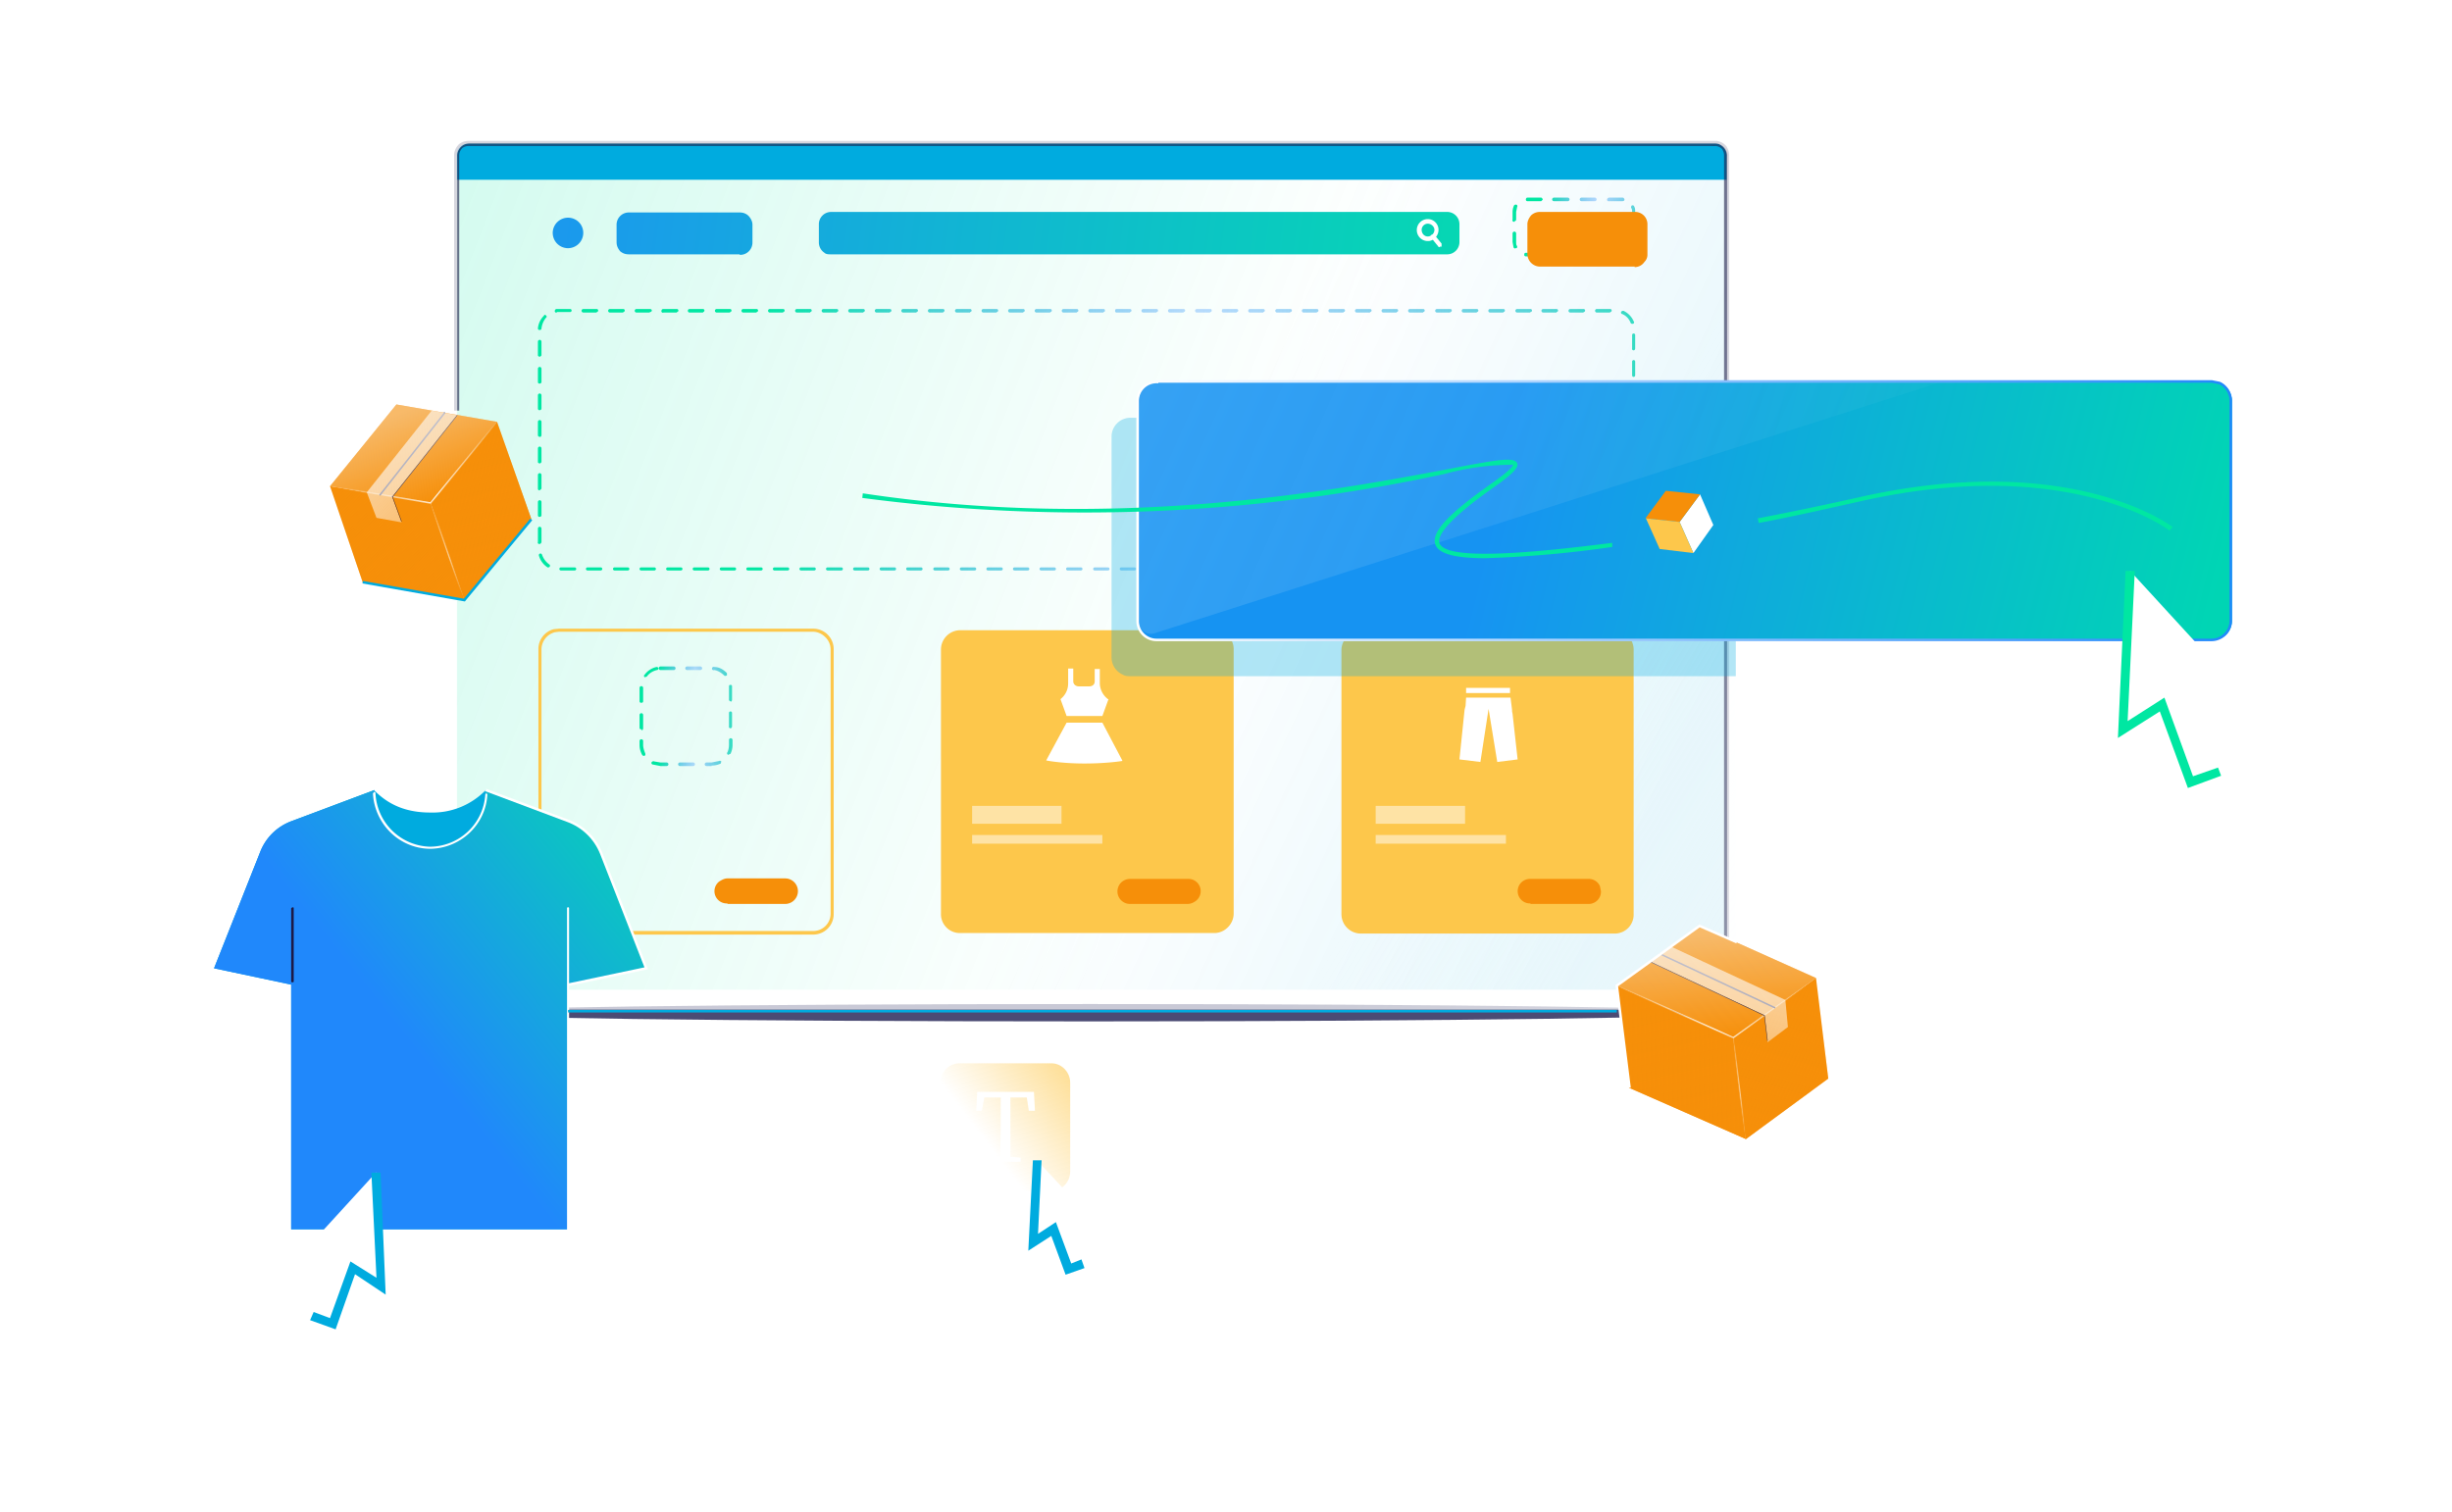 <?xml version="1.0" encoding="UTF-8"?> <svg xmlns="http://www.w3.org/2000/svg" xmlns:xlink="http://www.w3.org/1999/xlink" width="480" height="296" fill="none"><path fill="url(#a)" d="M338 195.3H89.4v-165a2.2 2.2 0 0 1 2.2-2.2h244a2.4 2.4 0 0 1 2.4 2.4v164.8Z" opacity=".1"></path><path fill="url(#b)" d="M91.6 28h244c1.3 0 2.4 1.2 2.4 2.5v164.8H89.4v-165c0-1.2 1-2.2 2.2-2.2Z" opacity=".2"></path><path fill="#00ABDF" d="M338 35.2H89.4v-4.8a2.3 2.3 0 0 1 1-2c.4-.2.9-.3 1.4-.3h243.9c.4 0 .8 0 1.1.3.7.4 1.2 1.2 1.2 2v4.8Z"></path><path stroke="#1C1A47" stroke-miterlimit="10" d="M89.4 80.4v-50c0-.7.3-1.3.8-1.8.4-.3.9-.5 1.5-.5h244a2.3 2.3 0 0 1 1.9.9c.2.4.4.8.4 1.4v159.4" opacity=".6" style="mix-blend-mode:multiply"></path><path fill="#1F1F51" d="M213.4 200c69.8 0 126.4-.8 126.4-1.7 0-1-56.6-1.7-126.4-1.7-69.8 0-126.4.7-126.4 1.7s56.6 1.7 126.4 1.7Z" opacity=".8" style="mix-blend-mode:multiply"></path><path fill="url(#c)" d="M43.6 115h154.3v154.4H43.6z" opacity=".4"></path><path fill="url(#d)" d="M87.6 25.7v172H336c2.1 0 3.8-1.7 3.8-3.7V29.5c0-2.1-1.7-3.8-3.8-3.8H87.6Z"></path><path fill="url(#e)" d="M316 111.7h-2.6a.3.3 0 1 1 0-.6h2.7l.8-.1a.3.3 0 0 1 .1.6l-1 .1Zm-5.2 0h-2.6a.3.3 0 0 1 0-.6h2.6a.3.3 0 0 1 0 .6Zm-5.2 0H303a.3.3 0 1 1 0-.6h2.6a.3.3 0 1 1 0 .6Zm-5.2 0h-2.6a.3.3 0 1 1 0-.6h2.6a.3.3 0 1 1 0 .6Zm-5.2 0h-2.6a.3.3 0 1 1 0-.6h2.6a.3.3 0 1 1 0 .6Zm-5.2 0h-2.7a.3.3 0 0 1-.3-.3c0-.2.2-.3.3-.3h2.7a.3.3 0 0 1 0 .6Zm-5.3 0h-2.6a.3.3 0 0 1 0-.6h2.6c.2 0 .4.1.4.3 0 .2-.2.3-.4.3Zm-5.2 0H277a.3.3 0 1 1 0-.6h2.6a.3.3 0 1 1 0 .6Zm-5.2 0h-2.6a.3.3 0 1 1 0-.6h2.6a.3.3 0 1 1 0 .6Zm-5.2 0h-2.6a.3.3 0 0 1-.4-.3c0-.2.2-.3.4-.3h2.6a.3.3 0 0 1 0 .6Zm-5.2 0h-2.7a.3.3 0 0 1 0-.6h2.7c.1 0 .3.1.3.3 0 .2-.2.3-.3.3Zm-5.3 0H256a.3.3 0 1 1 0-.6h2.6a.3.3 0 1 1 0 .6Zm-5.2 0h-2.6a.3.3 0 1 1 0-.6h2.6a.3.3 0 1 1 0 .6Zm-5.2 0h-2.6a.3.3 0 1 1 0-.6h2.6a.3.3 0 1 1 0 .6Zm-5.2 0h-2.6a.3.3 0 0 1 0-.6h2.6a.3.3 0 0 1 0 .6Zm-5.3 0h-2.6a.3.3 0 1 1 0-.6h2.6a.3.3 0 1 1 0 .6Zm-5.2 0H230a.3.3 0 1 1 0-.6h2.6a.3.3 0 1 1 0 .6Zm-5.2 0h-2.6a.3.3 0 1 1 0-.6h2.6a.3.3 0 1 1 0 .6Zm-5.2 0h-2.6a.3.3 0 0 1 0-.6h2.6a.3.3 0 0 1 0 .6Zm-5.2 0h-2.6a.3.3 0 1 1 0-.6h2.6a.3.3 0 1 1 0 .6Zm-5.3 0H209a.3.3 0 1 1 0-.6h2.6a.3.3 0 1 1 0 .6Zm-5.2 0h-2.6a.3.3 0 1 1 0-.6h2.6a.3.3 0 1 1 0 .6Zm-5.2 0h-2.6a.3.3 0 0 1 0-.6h2.6a.3.3 0 0 1 0 .6Zm-5.2 0h-2.6a.3.3 0 0 1 0-.6h2.6a.3.3 0 1 1 0 .6Zm-5.2 0h-2.6a.3.3 0 1 1 0-.6h2.6a.3.3 0 1 1 0 .6Zm-5.3 0H183a.3.3 0 1 1 0-.6h2.6a.3.3 0 1 1 0 .6Zm-5.2 0h-2.6a.3.3 0 0 1-.3-.3c0-.2.1-.3.3-.3h2.6a.3.3 0 0 1 0 .6Zm-5.2 0h-2.6a.3.3 0 0 1 0-.6h2.6c.2 0 .3.1.3.3 0 .2-.1.3-.3.3Zm-5.2 0h-2.6a.3.3 0 1 1 0-.6h2.6a.3.3 0 1 1 0 .6Zm-5.2 0H162a.3.3 0 1 1 0-.6h2.7a.3.3 0 1 1 0 .6Zm-5.3 0h-2.6a.3.3 0 1 1 0-.6h2.6a.3.3 0 0 1 0 .6Zm-5.2 0h-2.6a.3.3 0 0 1 0-.6h2.6a.3.3 0 0 1 0 .6Zm-5.2 0h-2.6a.3.3 0 1 1 0-.6h2.6a.3.3 0 1 1 0 .6Zm-5.2 0h-2.6a.3.3 0 1 1 0-.6h2.6a.3.3 0 1 1 0 .6Zm-5.2 0h-2.7a.3.3 0 1 1 0-.6h2.7a.3.3 0 1 1 0 .6Zm-5.3 0h-2.6a.3.3 0 0 1 0-.6h2.6a.3.3 0 0 1 0 .6Zm-5.2 0h-2.6a.3.3 0 1 1 0-.6h2.6a.3.3 0 1 1 0 .6Zm-5.2 0h-2.6a.3.3 0 1 1 0-.6h2.6a.3.3 0 1 1 0 .6Zm-5.2 0H115a.3.3 0 1 1 0-.6h2.6a.3.3 0 1 1 0 .6Zm-5.2 0h-2.7a.3.3 0 0 1 0-.6h2.7a.3.3 0 0 1 0 .6Zm-5.1-.6h-.2a4 4 0 0 1-1.7-2.3.3.3 0 0 1 .6-.2 4 4 0 0 0 1.4 1.9c.2.1.2.3.1.5l-.2.1Zm211.7-.9h-.2a.3.3 0 0 1 0-.5c.4-.6.6-1.3.6-2v-.3a.3.3 0 0 1 .6 0v.2a4 4 0 0 1-.8 2.5l-.2.1Zm-213.4-3.7a.3.3 0 0 1-.4-.4v-2.6a.3.3 0 1 1 .7 0v2.6c0 .2-.2.4-.3.4Zm214.1-1.4a.3.3 0 0 1-.3-.3v-2.6a.3.3 0 1 1 .6 0v2.6c0 .2-.1.3-.3.3Zm-214.1-3.9a.3.3 0 0 1-.4-.3v-2.6a.3.3 0 1 1 .7 0v2.6c0 .2-.2.3-.3.3Zm214.1-1.3a.3.3 0 0 1-.3-.3V97a.3.3 0 1 1 .6 0v2.6c0 .2-.1.3-.3.3ZM105.7 96a.3.3 0 0 1-.4-.3V93a.3.3 0 1 1 .7 0v2.6c0 .2-.2.3-.3.3Zm214.1-1.3a.3.3 0 0 1-.3-.3v-2.7a.3.3 0 1 1 .6 0v2.7c0 .1-.1.3-.3.3Zm-214.1-4a.3.3 0 0 1-.4-.2v-2.7a.3.3 0 1 1 .7 0v2.7l-.3.3Zm214.1-1.2a.3.3 0 0 1-.3-.4v-2.6a.3.3 0 1 1 .6 0v2.6c0 .2-.1.4-.3.4Zm-214.1-4a.3.3 0 0 1-.4-.3v-2.6a.3.3 0 1 1 .7 0v2.6c0 .2-.2.4-.3.4Zm214.1-1.3a.3.3 0 0 1-.3-.3v-2.6a.3.3 0 1 1 .6 0v2.6c0 .2-.1.3-.3.3Zm-214.1-3.9a.3.3 0 0 1-.4-.3v-2.6a.3.3 0 1 1 .7 0V80c0 .2-.2.3-.3.3ZM319.8 79a.3.3 0 0 1-.3-.3V76a.3.3 0 1 1 .6 0v2.6c0 .2-.1.3-.3.3Zm-214.1-3.9a.3.3 0 0 1-.4-.3v-2.6a.3.3 0 1 1 .7 0v2.6c0 .2-.2.3-.3.3Zm214.1-1.3a.3.3 0 0 1-.3-.3v-2.7a.3.3 0 1 1 .6 0v2.7c0 .1-.1.3-.3.3Zm-214.1-4a.3.3 0 0 1-.4-.2v-2.7a.3.3 0 1 1 .7 0v2.7l-.3.3Zm214.1-1.2a.3.3 0 0 1-.3-.4v-2.6a.3.3 0 1 1 .6 0v2.6c0 .2-.1.4-.3.4Zm-214.1-4a.3.3 0 0 1-.4-.3 4 4 0 0 1 1.2-2.5c0-.2.3-.2.4 0 .1 0 .2.3 0 .4a4 4 0 0 0-.9 2.1c0 .2-.1.3-.3.3Zm213.8-1.2c-.1 0-.2 0-.3-.2a3 3 0 0 0-1.6-1.7.3.3 0 0 1-.2-.5c.1-.1.3-.2.5-.1a4 4 0 0 1 1.9 2 .3.3 0 0 1-.3.5ZM109 61.2a.3.3 0 0 1-.4-.3c0-.2.2-.4.3-.4h2.7a.3.3 0 0 1 0 .6h-2.2a2 2 0 0 0-.4 0Zm206.2 0h-2.6a.3.3 0 1 1 0-.7h2.6a.3.3 0 1 1 0 .6Zm-5.2 0h-2.6a.3.3 0 1 1 0-.7h2.6a.3.3 0 0 1 0 .6Zm-5.3 0h-2.6a.3.3 0 0 1 0-.7h2.6a.3.3 0 0 1 0 .6Zm-5.2 0H297a.3.3 0 1 1 0-.7h2.6a.3.3 0 1 1 0 .6Zm-5.2 0h-2.6a.3.3 0 1 1 0-.7h2.6a.3.3 0 1 1 0 .6Zm-5.2 0h-2.6a.3.3 0 1 1 0-.7h2.6a.3.3 0 1 1 0 .6Zm-5.2 0h-2.6a.3.3 0 0 1 0-.7h2.6a.3.3 0 0 1 0 .6Zm-5.3 0H276a.3.3 0 1 1 0-.7h2.6a.3.3 0 1 1 0 .6Zm-5.2 0h-2.6a.3.3 0 1 1 0-.7h2.6a.3.3 0 1 1 0 .6Zm-5.2 0h-2.6a.3.3 0 1 1 0-.7h2.6a.3.3 0 1 1 0 .6Zm-5.2 0h-2.6a.3.3 0 0 1 0-.7h2.6a.3.3 0 0 1 0 .6Zm-5.2 0h-2.6a.3.3 0 1 1 0-.7h2.6a.3.3 0 1 1 0 .6Zm-5.3 0H250a.3.3 0 1 1 0-.7h2.6a.3.3 0 1 1 0 .6Zm-5.2 0h-2.6a.3.3 0 1 1 0-.7h2.6a.3.3 0 1 1 0 .6Zm-5.2 0h-2.6a.3.3 0 0 1-.3-.4c0-.2.1-.3.3-.3h2.6a.3.3 0 0 1 0 .6Zm-5.2 0h-2.6a.3.3 0 0 1 0-.7h2.6c.2 0 .3.1.3.3 0 .2-.1.3-.3.3Zm-5.2 0H229a.3.3 0 1 1 0-.7h2.7a.3.3 0 1 1 0 .6Zm-5.3 0h-2.6a.3.3 0 1 1 0-.7h2.6a.3.3 0 1 1 0 .6Zm-5.2 0h-2.6a.3.3 0 0 1-.3-.4c0-.2.1-.3.3-.3h2.6a.3.3 0 0 1 0 .6Zm-5.2 0h-2.6a.3.3 0 0 1 0-.7h2.6c.2 0 .3.1.3.3 0 .2-.1.3-.3.3Zm-5.2 0h-2.6a.3.3 0 1 1 0-.7h2.6a.3.3 0 1 1 0 .6Zm-5.2 0h-2.7a.3.3 0 1 1 0-.7h2.7a.3.3 0 1 1 0 .6Zm-5.3 0h-2.6a.3.3 0 1 1 0-.7h2.6a.3.3 0 0 1 0 .6Zm-5.2 0h-2.6a.3.3 0 0 1 0-.7h2.6a.3.3 0 0 1 0 .6Zm-5.2 0h-2.6a.3.3 0 1 1 0-.7h2.6a.3.3 0 1 1 0 .6Zm-5.2 0H182a.3.3 0 1 1 0-.7h2.6a.3.3 0 1 1 0 .6Zm-5.3 0h-2.6a.3.3 0 1 1 0-.7h2.6a.3.3 0 1 1 0 .6Zm-5.2 0h-2.6a.3.3 0 0 1 0-.7h2.6a.3.3 0 0 1 0 .6Zm-5.2 0h-2.6a.3.3 0 1 1 0-.7h2.6a.3.3 0 1 1 0 .6Zm-5.2 0h-2.6a.3.3 0 1 1 0-.7h2.6a.3.3 0 1 1 0 .6Zm-5.2 0H156a.3.3 0 1 1 0-.7h2.6a.3.3 0 1 1 0 .6Zm-5.3 0h-2.6a.3.3 0 0 1 0-.7h2.6a.3.3 0 0 1 0 .6Zm-5.2 0h-2.6a.3.3 0 0 1 0-.7h2.6a.3.3 0 1 1 0 .6Zm-5.2 0h-2.6a.3.3 0 1 1 0-.7h2.6a.3.3 0 1 1 0 .6Zm-5.2 0H135a.3.3 0 1 1 0-.7h2.6a.3.3 0 1 1 0 .6Zm-5.2 0h-2.6a.3.3 0 0 1-.4-.4c0-.2.2-.3.4-.3h2.6a.3.3 0 0 1 0 .6Zm-5.3 0h-2.6a.3.3 0 0 1 0-.7h2.6c.2 0 .4.1.4.3 0 .2-.2.3-.4.3Zm-5.2 0h-2.6a.3.3 0 1 1 0-.7h2.6a.3.3 0 1 1 0 .6Zm-5.2 0h-2.6a.3.3 0 1 1 0-.7h2.6a.3.3 0 1 1 0 .6Z"></path><path fill="#fff" d="M87.6 29.5v168.2H336c2.1 0 3.8-1.7 3.8-3.7V29.5a3.7 3.7 0 0 0-3.8-3.8H91.4a3.7 3.7 0 0 0-3.8 3.8Zm248 165.8H89.5V30.4a2.4 2.4 0 0 1 2.4-2.3h243.9a2.4 2.4 0 0 1 2.3 2.3V193c0 1.3-1 2.3-2.3 2.3Z" opacity=".7"></path><path fill="url(#f)" d="M314.7 50.2a.3.3 0 1 1 0-.7h2.7c.2 0 .3.1.3.3 0 .2-.1.4-.3.4v-.4.4h-2.7Zm-2.7 0h-2.6a.3.3 0 0 1 0-.7h2.6a.3.3 0 0 1 0 .7Zm-5.3 0H304a.3.3 0 0 1 0-.7h2.7a.3.3 0 0 1 0 .7Zm-5.3 0h-2.7a.3.3 0 0 1-.3-.4c0-.2.1-.3.3-.3h2.7a.3.3 0 1 1 0 .7Zm18.2-1.4h-.2a.3.3 0 0 1-.1-.5l.2-.9v-1.6a.3.3 0 1 1 .6 0v1.6c0 .4 0 .8-.2 1.2l-.3.2Zm-23-.1-.3-.2-.2-1.1v-1.7a.3.3 0 1 1 .7 0v1.7c0 .3 0 .6.2.8 0 .2 0 .4-.2.4h-.2Zm23.2-5.2a.3.3 0 0 1-.3-.3v-1.7c0-.3 0-.6-.2-.8 0-.2 0-.4.2-.5.2 0 .3 0 .4.2.2.4.2.7.2 1v1.8c0 .2-.1.3-.3.3Zm-23.3-.1a.3.3 0 0 1-.4-.4v-1.5c0-.4.1-.9.3-1.3.1-.1.3-.2.5-.1.1 0 .2.3.1.4l-.2 1V43c0 .2-.2.3-.3.3Zm21-4H315a.3.3 0 0 1-.4-.3c0-.2.2-.4.4-.4h2.7c.1 0 .3.2.3.4s-.2.3-.4.3Zm-5.3 0h-2.6a.3.3 0 1 1 0-.7h2.6a.3.3 0 0 1 0 .7Zm-5.3 0h-2.7a.3.3 0 0 1 0-.7h2.7a.3.3 0 0 1 0 .7Zm-5.4 0H299a.3.3 0 0 1-.3-.3c0-.2.1-.4.3-.4h2.7c.1 0 .3.2.3.4l-.3.3Z"></path><path fill="#F68F09" d="M320 52.2h-18.6a2.5 2.5 0 0 1-2.4-2.4v-5.9c0-.6.3-1.2.7-1.7.4-.4 1-.7 1.7-.7H320a2.4 2.4 0 0 1 2.5 2.4v6c0 .5-.2 1-.6 1.4-.4.6-1.1 1-1.9 1Z"></path><path fill="#FDC74B" d="M316.1 182.8h-49.7a3.8 3.8 0 0 1-3.8-3.8v-51.7c0-2 1.7-3.8 3.8-3.8H316a3.7 3.7 0 0 1 3.8 3.8V179a3.7 3.7 0 0 1-3.8 3.8Z"></path><path fill="#fff" d="M295.7 134.7H287v1h8.6v-1Zm1.4 14-4 .5-1.7-10.4-1.6 10.4-4.1-.5 1-9.7.2-.8.1-1.6h8.7l.3 2.4v.3l.1.5 1 9Z" style="mix-blend-mode:overlay"></path><path fill="#fff" d="M286.8 157.8h-17.5v3.5h17.5v-3.5Zm8 5.7h-25.5v1.7h25.5v-1.7Z" opacity=".5"></path><path fill="#F68F09" d="M299.6 177h11.3a2.4 2.4 0 0 0 2.5-2.5l-.2-1a2.4 2.4 0 0 0-2.3-1.4h-11.3a2.4 2.4 0 0 0-2.5 2.4 2.4 2.4 0 0 0 2.5 2.4Z"></path><path fill="#FDC74B" d="M237.6 182.7H188a3.7 3.7 0 0 1-3.8-3.8v-51.7a3.8 3.8 0 0 1 3.8-3.8h49.7a3.7 3.7 0 0 1 3.8 3.8v51.7c0 2-1.7 3.8-3.8 3.8Z"></path><path fill="#fff" d="M207.8 157.8h-17.5v3.5h17.5v-3.5Zm8 5.7h-25.5v1.7h25.5v-1.7Z" opacity=".5"></path><path fill="#F68F09" d="M221.2 177h11.3c.5 0 1-.2 1.3-.4a2.4 2.4 0 0 0-1.3-4.5h-11.3a2.4 2.4 0 1 0 0 4.9Z"></path><path fill="#fff" d="M219.7 149s-2.9.5-7.4.5c-4.6 0-7.5-.6-7.5-.6l4-7.4h7l3.9 7.4Zm-2.7-12.1-1.2 3.3h-7l-1.2-3.3c1-.8 1.5-1.9 1.5-3.1v-2.9h1v2.5c0 .6.5 1 1.1 1h2c.7 0 1.1-.4 1.1-1V131h1v2.9a4 4 0 0 0 1.6 3Z" style="mix-blend-mode:overlay"></path><path fill="#FDC74B" d="M159.2 183h-49.8a4 4 0 0 1-4-4v-51.8a4 4 0 0 1 3-4l1-.1h49.8a4 4 0 0 1 4 4V179a4 4 0 0 1-4 4Zm-49.8-59.3-.8.1a3.5 3.5 0 0 0-2.6 3.4v51.7a3.4 3.4 0 0 0 3.4 3.4h49.8a3.4 3.4 0 0 0 3.4-3.4v-51.7a3.4 3.4 0 0 0-1.1-2.5c-.6-.6-1.5-1-2.3-1h-49.8Z"></path><path fill="#F68F09" d="M142.4 177h11.3a2.4 2.4 0 0 0 0-5h-11.3c-.6 0-1.1.3-1.6.6a2.4 2.4 0 0 0 1.6 4.3Z"></path><path fill="url(#g)" d="M139.3 150h-1a.3.3 0 1 1 0-.7h1l1.5-.3c.1-.1.3 0 .4.1l-.1.4a4 4 0 0 1-1.8.4Zm-3.6 0h-2.6a.3.3 0 1 1 0-.7h2.6a.3.3 0 1 1 0 .7Zm-5.2 0h-1.2l-1.5-.3a.3.3 0 0 1-.2-.5c.1-.1.3-.2.5-.1l1.2.2h1.2a.3.3 0 1 1 0 .7Zm-4.5-2s-.2 0-.3-.2a4 4 0 0 1-.5-2v-.7a.3.3 0 1 1 .7 0v.8c0 .5.2 1.1.4 1.6.1.2 0 .4-.1.5h-.2Zm16.7-.2h-.1a.3.3 0 0 1-.2-.5c.2-.4.3-1 .3-1.4v-1a.3.3 0 0 1 .7 0v1a4 4 0 0 1-.4 1.7l-.3.1Zm-17.1-5a.3.3 0 0 1-.4-.3V140a.3.3 0 0 1 .7 0v2.6c0 .2-.1.4-.3.4Zm17.4-.2a.3.3 0 0 1-.3-.4v-2.6a.3.3 0 1 1 .6 0v2.6c0 .2-.1.4-.3.4Zm-17.4-5a.3.3 0 0 1-.4-.3v-2.6a.3.3 0 1 1 .7 0v2.6c0 .2-.1.3-.3.3Zm17.4-.3a.3.3 0 0 1-.3-.3v-2.6c0-.2.1-.3.3-.3.2 0 .3.1.3.3v2.6c0 .2-.1.4-.3.4Zm-16.6-4.7h-.2a.3.3 0 0 1 0-.5 4 4 0 0 1 2.3-1.5c.2 0 .3 0 .4.3 0 .1-.1.3-.3.3-.8.2-1.5.6-2 1.3h-.2Zm15.6-.2-.2-.1c-.6-.6-1.3-1-2-1.1a.3.3 0 0 1-.4-.4c0-.1.2-.3.4-.2 1 0 1.8.5 2.5 1.2v.5h-.3Zm-4.9-1.2h-2.6a.3.3 0 1 1 0-.7h2.6a.3.3 0 1 1 0 .7Zm-5.2 0h-2.6a.3.3 0 1 1 0-.7h2.6a.3.3 0 1 1 0 .7Z"></path><path fill="#00ABDF" d="M221.3 81.8h118.5v50.6H221.3c-.5 0-1 0-1.5-.3a3.7 3.7 0 0 1-2.2-3.4V85.6a3.7 3.7 0 0 1 3.7-3.8Z" opacity=".3"></path><g fill="#F68F09"><path d="m90.9 117.4-6.6-18.9-19.7-3.3L71 114l19.8 3.5Z"></path><path d="m97.3 82.6-13 16-19.7-3.4 13-16 19.7 3.4Z"></path><path d="m97.3 82.6 6.7 19-13.1 15.8-6.6-18.9 13-15.9Z"></path></g><path stroke="url(#h)" stroke-miterlimit="10" stroke-width=".3" d="m66.4 95.5 17.9 3 13-15.9"></path><path stroke="url(#i)" stroke-miterlimit="10" stroke-width=".3" d="m84.3 98.5 6.3 18.2"></path><path stroke="#1C1A47" stroke-linecap="round" stroke-miterlimit="10" stroke-width=".3" d="m87 80.9-12.6 16"></path><path fill="#fff" d="m78.6 102.3-1.8-5 12.7-16-5-.9-12.7 16 1.9 5 5 .9Z" opacity=".6"></path><path stroke="#1C1A47" stroke-miterlimit="10" stroke-width=".1" d="M89.5 81.3 76.9 97.2h-.1l1.8 4.9"></path><path fill="url(#j)" d="m97.3 82.6-13 16-19.7-3.4 13-16 19.7 3.4Z" opacity=".4"></path><path fill="url(#k)" d="m90.9 117.4-6.6-18.9-19.7-3.3L71 114l19.8 3.5Z" style="mix-blend-mode:multiply"></path><path fill="url(#l)" d="m97.3 82.6 6.7 19-13.1 15.8-6.6-18.9 13-15.9Z" style="mix-blend-mode:multiply"></path><path stroke="#00ABDF" stroke-miterlimit="10" stroke-width=".5" d="m104 101.7-13.1 15.8L71 114"></path><path stroke="#fff" stroke-miterlimit="10" stroke-width="2" d="M332.6 194.8H92.5"></path><path fill="#fff" d="M184.1 211.9v17.5c0 2.1 1.7 3.8 3.8 3.8h17.9c2 0 3.7-1.7 3.7-3.8V212c0-2-1.6-3.8-3.7-3.8h-18c-2 0-3.7 1.7-3.7 3.8Zm17.3 5.6-.4-2.6h-3.2v11.6l2 .2v.8h-6v-.8l2-.2.1-5.3v-6.3h-3.2l-.5 2.6h-1.1l.2-3.7h11.1l.2 3.7h-1.2Z"></path><path fill="url(#m)" d="M184.1 211.9v17.5c0 2.1 1.7 3.8 3.8 3.8h17.9c2 0 3.7-1.7 3.7-3.8V212c0-2-1.6-3.8-3.7-3.8h-18c-2 0-3.7 1.7-3.7 3.8Zm17.3 5.6-.4-2.6h-3.2v11.6l2 .2v.8h-6v-.8l2-.2.1-5.3v-6.3h-3.2l-.5 2.6h-1.1l.2-3.7h11.1l.2 3.7h-1.2Z" style="mix-blend-mode:multiply"></path><path fill="url(#n)" d="M283.2 49.8H162.7c-.5 0-1 0-1.3-.3a2.4 2.4 0 0 1-1.1-2v-3.6a2.4 2.4 0 0 1 2.4-2.4h120.5a2.4 2.4 0 0 1 2.5 2.4v3.5a2.4 2.4 0 0 1-2.5 2.4Z"></path><path fill="url(#o)" d="M144.8 49.8h-21.7c-.7 0-1.2-.2-1.7-.6-.4-.5-.7-1-.7-1.8V44a2.4 2.4 0 0 1 2.4-2.4h21.7c.9 0 1.6.4 2 1 .3.4.5.9.5 1.4v3.5a2.4 2.4 0 0 1-2.5 2.4Z"></path><path fill="url(#p)" d="M108.2 45.6a3 3 0 0 0 3 3 3 3 0 0 0 2.3-4.9 3 3 0 0 0-5.3 2Z"></path><g fill="#fff"><path d="M279.5 47.2a2.1 2.1 0 0 1 0-4.3c1.2 0 2.1 1 2.1 2.1 0 1.2-1 2.2-2 2.2Zm0-3.4c-.7 0-1.2.6-1.2 1.2 0 .7.5 1.3 1.2 1.3s1.3-.6 1.3-1.3c0-.6-.6-1.2-1.3-1.2Z"></path><path d="M281.9 48.4c-.2 0-.3 0-.4-.2l-1.3-1.6a.4.4 0 0 1 0-.6c.3-.1.5 0 .7.1l1.3 1.6v.6h-.4Z"></path></g><g fill="#00ABDF"><path d="M84.2 159.1c-5.5 0-8.7-2.1-10.9-4.3a10.9 10.9 0 1 0 21.7 0 14.5 14.5 0 0 1-10.8 4.3Z"></path><path d="M111.3 240.7v-47.9l15.2-3.2-9-22.7a10.9 10.9 0 0 0-6.4-6.2l-16-6a10.9 10.9 0 1 1-21.8 0l-16 6c-3 1.1-5.3 3.3-6.4 6.2l-9 22.7 15.1 3.2v47.9h54.3Z"></path></g><path fill="url(#q)" d="M111.3 240.7v-47.9l15.2-3.2-9-22.7a10.9 10.9 0 0 0-6.4-6.2l-16-6a10.9 10.9 0 1 1-21.8 0l-16 6c-3 1-5.3 3.3-6.4 6.2l-9 22.7 15.1 3.2v47.9h54.3Z"></path><path fill="#fff" d="M73 155.3c.3 6 5.1 10.8 11.1 10.9 6 0 11-4.7 11.3-10.6 0-.3-.4-.3-.4 0a10.9 10.9 0 0 1-10.9 10.2 11 11 0 0 1-10.6-10.5c0-.3-.4-.3-.4 0Z"></path><path fill="#1C1A47" d="M57 177.8v14.4c0 .2.5.2.5 0v-14.4c0-.2-.4-.2-.4 0Z"></path><path fill="#fff" d="M111 177.8v62.9c0 .3.4.3.4 0v-62.9c0-.2-.4-.2-.4 0Z"></path><path stroke="#fff" stroke-miterlimit="10" stroke-width=".5" d="m111.3 192.8 15.2-3.2-8.8-22.5c-1.2-3-3.6-5.3-6.6-6.4l-16-6"></path><path fill="#fff" fill-rule="evenodd" d="m73.6 229.6-15 16.4 6.5.8-4 11 4 1.4 4-11 5.6 3.6-1-22.2Z" clip-rule="evenodd"></path><path fill="#00ABDF" d="m65.7 260.3-5-1.8.7-1.6 3.2 1.2 4-11.1 5.1 3.2-1-20.6h1.8l1 23.9-6-4-3.8 10.8Z"></path><g fill="#F68F09"><path d="m341.7 223-2.4-19.8 16.2-11.7 2.4 19.7-16.2 11.9Z"></path><path d="m316.5 193 22.8 10.2 16.2-11.7-22.8-10.2-16.2 11.7Z"></path><path d="m316.5 193 2.4 20 22.8 10-2.4-19.8-22.8-10.2Z"></path></g><path stroke="url(#r)" stroke-miterlimit="10" stroke-width=".3" d="m354 192.6-14.7 10.6-22.8-10.2"></path><path stroke="url(#s)" stroke-miterlimit="10" stroke-width=".3" d="m339.3 203.2 2.3 19.1"></path><path stroke="#1C1A47" stroke-linecap="round" stroke-miterlimit="10" stroke-width=".3" d="m325 186.8 22.4 10.5"></path><path fill="#fff" d="m346 204-.6-5.2-22.4-10.5 4-3 22.5 10.5.5 5.3-4 3Z" opacity=".6"></path><path stroke="#1C1A47" stroke-miterlimit="10" stroke-width=".1" d="m323 188.3 22.3 10.5h.1l.6 5"></path><path fill="url(#t)" d="m316.5 193 22.8 10.2 16.2-11.7-22.8-10.2-16.2 11.7Z" opacity=".4"></path><path fill="url(#u)" d="m341.7 223-2.4-19.8 16.2-11.7 2.4 19.7-16.2 11.9Z" style="mix-blend-mode:multiply"></path><path fill="url(#v)" d="m316.5 193 2.4 20 22.8 10-2.4-19.8-22.8-10.2Z" style="mix-blend-mode:multiply"></path><path stroke="#fff" stroke-miterlimit="10" stroke-width=".5" d="m319 213-2.5-20 16.2-11.7 7.3 3.2"></path><path fill="#00ABDF" d="M433.2 74.7H226.6c-2 0-3.7 1.7-3.7 3.8v43c0 2.2 1.7 3.8 3.7 3.8h206.6c2 0 3.7-1.6 3.7-3.7V78.5c0-2-1.6-3.8-3.7-3.8Z"></path><path fill="url(#w)" d="M433.2 74.7H226.6c-2 0-3.7 1.7-3.7 3.8v43c0 2.2 1.7 3.8 3.7 3.8h206.6c2 0 3.7-1.6 3.7-3.7V78.5c0-2-1.6-3.8-3.7-3.8Z" opacity=".7" style="mix-blend-mode:multiply"></path><path fill="url(#x)" d="M380.3 74.7 226 124c-1.5.5-3.1-.7-3.1-2.3V78.5c0-2 1.7-3.8 3.7-3.8h153.7Z" opacity=".2"></path><path stroke="url(#y)" stroke-miterlimit="10" stroke-width=".5" d="M226.5 74.7H433l1.5.3c1.3.6 2.2 2 2.2 3.5v43a3.8 3.8 0 0 1-3.7 3.8H226.5a3.7 3.7 0 0 1-3.8-3.7V78.5a3.7 3.7 0 0 1 3.8-3.7Z"></path><path fill="#00E7A2" d="M424.7 103.9c-.2-.2-19.7-15-60.7-5.7-6.7 1.5-13.3 3-19.7 4.2l-.2-.9a692 692 0 0 0 19.7-4.1c41.5-9.4 61.3 5.6 61.5 5.8l-.6.7Zm-134 5.4c-6 0-9-.9-9.7-2.6-.9-2.4 2.3-5.9 10.8-11.9 4-2.8 4.4-3.6 4.4-3.8a51 51 0 0 0-13.4 1.8 333 333 0 0 1-114 4.7l.1-.9c49.6 7.5 93-.7 113.8-4.6 10.4-2 13.7-2.6 14.3-1.3.3.7-.4 1.8-4.7 4.8-2.8 2-11.5 8.2-10.5 10.9 1.4 3.5 18.8 1.8 33.8-.1v.8a218 218 0 0 1-24.9 2.2Z"></path><path fill="#fff" d="m331.5 108.3-2.7-6.1 4-5.4 2.6 6-3.9 5.5Z"></path><path fill="#F68F09" d="m322.2 101.5 6.6.7 4-5.4-6.7-.7-4 5.4Z"></path><path fill="#FDC74B" d="m322.2 101.5 2.7 6 6.6.8-2.7-6.1-6.6-.7Z"></path><path stroke="#00ABDF" stroke-miterlimit="10" stroke-width=".5" d="M111.2 198h205.3"></path><path stroke="#fff" stroke-miterlimit="10" stroke-width=".3" d="M316.5 195.6H111.2"></path><path fill="#fff" fill-rule="evenodd" d="m203 227.2 11 11.8-4.7.6 2.8 7.9-2.9 1-2.8-7.8-4 2.5.7-16Z" clip-rule="evenodd"></path><path fill="#00ABDF" d="m208.6 249.6-2.8-7.6-4.5 2.9.9-17.7h1.7l-.7 14.4 3.5-2.3 3 8.1 2-.8.6 1.7-3.7 1.3Z"></path><path fill="#fff" fill-rule="evenodd" d="m417 111.8 21 22.9-9 1.1 5.5 15.3-5.7 2-5.5-15.2-7.7 5 1.4-31Z" clip-rule="evenodd"></path><path fill="#00E7A2" d="m428.3 154.3-5.5-15-8.2 5.2 1.5-32.7h1.8l-1.4 29.4 7.2-4.6 5.6 15.4 4.9-1.7.6 1.6-6.5 2.4Z"></path><defs><linearGradient id="a" x1="225.8" x2="320.5" y1="117.8" y2="161.7" gradientUnits="userSpaceOnUse"><stop stop-color="#00ABDF" stop-opacity="0"></stop><stop offset="1" stop-color="#00ABDF"></stop></linearGradient><linearGradient id="b" x1="46.6" x2="245" y1="47" y2="124.2" gradientUnits="userSpaceOnUse"><stop stop-color="#00E7A2"></stop><stop offset="1" stop-color="#00E7A2" stop-opacity="0"></stop></linearGradient><linearGradient id="d" x1="546.1" x2="165.1" y1="317.1" y2="83" gradientUnits="userSpaceOnUse"><stop stop-color="#fff"></stop><stop offset=".1" stop-color="#fff"></stop><stop offset=".7" stop-color="#F3F8FB" stop-opacity="0"></stop></linearGradient><linearGradient id="e" x1="105.3" x2="320.1" y1="86.1" y2="86.1" gradientUnits="userSpaceOnUse"><stop offset=".2" stop-color="#00E7A2"></stop><stop offset=".6" stop-color="#2088FB" stop-opacity=".3"></stop><stop offset="1" stop-color="#07D4B4" stop-opacity=".8"></stop></linearGradient><linearGradient id="f" x1="296.4" x2="319.9" y1="40.3" y2="48.6" gradientUnits="userSpaceOnUse"><stop offset=".2" stop-color="#00E7A2"></stop><stop offset=".6" stop-color="#2088FB" stop-opacity=".3"></stop><stop offset="1" stop-color="#07D4B4" stop-opacity=".8"></stop></linearGradient><linearGradient id="g" x1="125.2" x2="143.3" y1="140.2" y2="140.2" gradientUnits="userSpaceOnUse"><stop offset=".2" stop-color="#00E7A2"></stop><stop offset=".6" stop-color="#2088FB" stop-opacity=".3"></stop><stop offset="1" stop-color="#07D4B4" stop-opacity=".8"></stop></linearGradient><linearGradient id="h" x1="93.8" x2="71.4" y1="79" y2="100.8" gradientUnits="userSpaceOnUse"><stop stop-color="#fff" stop-opacity="0"></stop><stop offset=".6" stop-color="#fff"></stop><stop offset="1" stop-color="#fff" stop-opacity="0"></stop></linearGradient><linearGradient id="i" x1="90.4" x2="84.5" y1="104.7" y2="110.5" gradientUnits="userSpaceOnUse"><stop stop-color="#fff" stop-opacity="0"></stop><stop offset=".6" stop-color="#fff"></stop><stop offset="1" stop-color="#fff" stop-opacity="0"></stop></linearGradient><linearGradient id="j" x1="77.9" x2="84.6" y1="81" y2="98.6" gradientUnits="userSpaceOnUse"><stop stop-color="#F9FAFB"></stop><stop offset="1" stop-color="#F9FAFB" stop-opacity="0"></stop></linearGradient><linearGradient id="k" x1="67.5" x2="103.5" y1="95.2" y2="134.1" gradientUnits="userSpaceOnUse"><stop stop-color="#F68F09" stop-opacity="0"></stop><stop offset="1" stop-color="#F68F09"></stop></linearGradient><linearGradient id="l" x1="88.1" x2="98.6" y1="75.5" y2="118.5" gradientUnits="userSpaceOnUse"><stop stop-color="#F68F09" stop-opacity="0"></stop><stop offset="1" stop-color="#F68F09"></stop></linearGradient><linearGradient id="m" x1="193" x2="222.3" y1="223.6" y2="201.1" gradientUnits="userSpaceOnUse"><stop stop-color="#FDC74B" stop-opacity="0"></stop><stop offset="1" stop-color="#FDC74B"></stop></linearGradient><linearGradient id="n" x1="67.5" x2="332.7" y1="24.9" y2="60.3" gradientUnits="userSpaceOnUse"><stop stop-color="#2089FC"></stop><stop offset="1" stop-color="#00E8A3"></stop></linearGradient><linearGradient id="o" x1="65.9" x2="331.2" y1="36.6" y2="71.9" gradientUnits="userSpaceOnUse"><stop stop-color="#2089FC"></stop><stop offset="1" stop-color="#00E8A3"></stop></linearGradient><linearGradient id="p" x1="65.5" x2="330.8" y1="39.6" y2="74.9" gradientUnits="userSpaceOnUse"><stop stop-color="#2089FC"></stop><stop offset="1" stop-color="#00E8A3"></stop></linearGradient><linearGradient id="q" x1="144.2" x2="79.9" y1="152.7" y2="203.8" gradientUnits="userSpaceOnUse"><stop stop-color="#00E7A2"></stop><stop offset="1" stop-color="#2088FB"></stop></linearGradient><linearGradient id="r" x1="317.9" x2="351.8" y1="188.4" y2="199.5" gradientUnits="userSpaceOnUse"><stop stop-color="#fff" stop-opacity="0"></stop><stop offset=".6" stop-color="#fff"></stop><stop offset="1" stop-color="#fff" stop-opacity="0"></stop></linearGradient><linearGradient id="s" x1="336.5" x2="344.4" y1="211.3" y2="213.9" gradientUnits="userSpaceOnUse"><stop stop-color="#fff" stop-opacity="0"></stop><stop offset=".6" stop-color="#fff"></stop><stop offset="1" stop-color="#fff" stop-opacity="0"></stop></linearGradient><linearGradient id="t" x1="335.1" x2="337" y1="182.9" y2="203.6" gradientUnits="userSpaceOnUse"><stop stop-color="#F9FAFB"></stop><stop offset="1" stop-color="#F9FAFB" stop-opacity="0"></stop></linearGradient><linearGradient id="u" x1="352.8" x2="337.8" y1="192.8" y2="243.6" gradientUnits="userSpaceOnUse"><stop stop-color="#F68F09" stop-opacity="0"></stop><stop offset="1" stop-color="#F68F09"></stop></linearGradient><linearGradient id="v" x1="323.2" x2="333.5" y1="181.4" y2="228.1" gradientUnits="userSpaceOnUse"><stop stop-color="#F68F09" stop-opacity="0"></stop><stop offset="1" stop-color="#F68F09"></stop></linearGradient><linearGradient id="w" x1="294.1" x2="432.1" y1="91.1" y2="125.4" gradientUnits="userSpaceOnUse"><stop stop-color="#2089FC"></stop><stop offset="1" stop-color="#00E8A3"></stop></linearGradient><linearGradient id="x" x1="160.4" x2="385.3" y1="36" y2="136.2" gradientUnits="userSpaceOnUse"><stop stop-color="#F9FAFB"></stop><stop offset="1" stop-color="#F9FAFB" stop-opacity="0"></stop></linearGradient><linearGradient id="y" x1="222.5" x2="437" y1="100" y2="100" gradientUnits="userSpaceOnUse"><stop stop-color="#fff"></stop><stop offset="1" stop-color="#2088FB"></stop></linearGradient><pattern id="c" width="1" height="1" patternContentUnits="objectBoundingBox"><use xlink:href="#z" transform="scale(.001)"></use></pattern></defs></svg> 